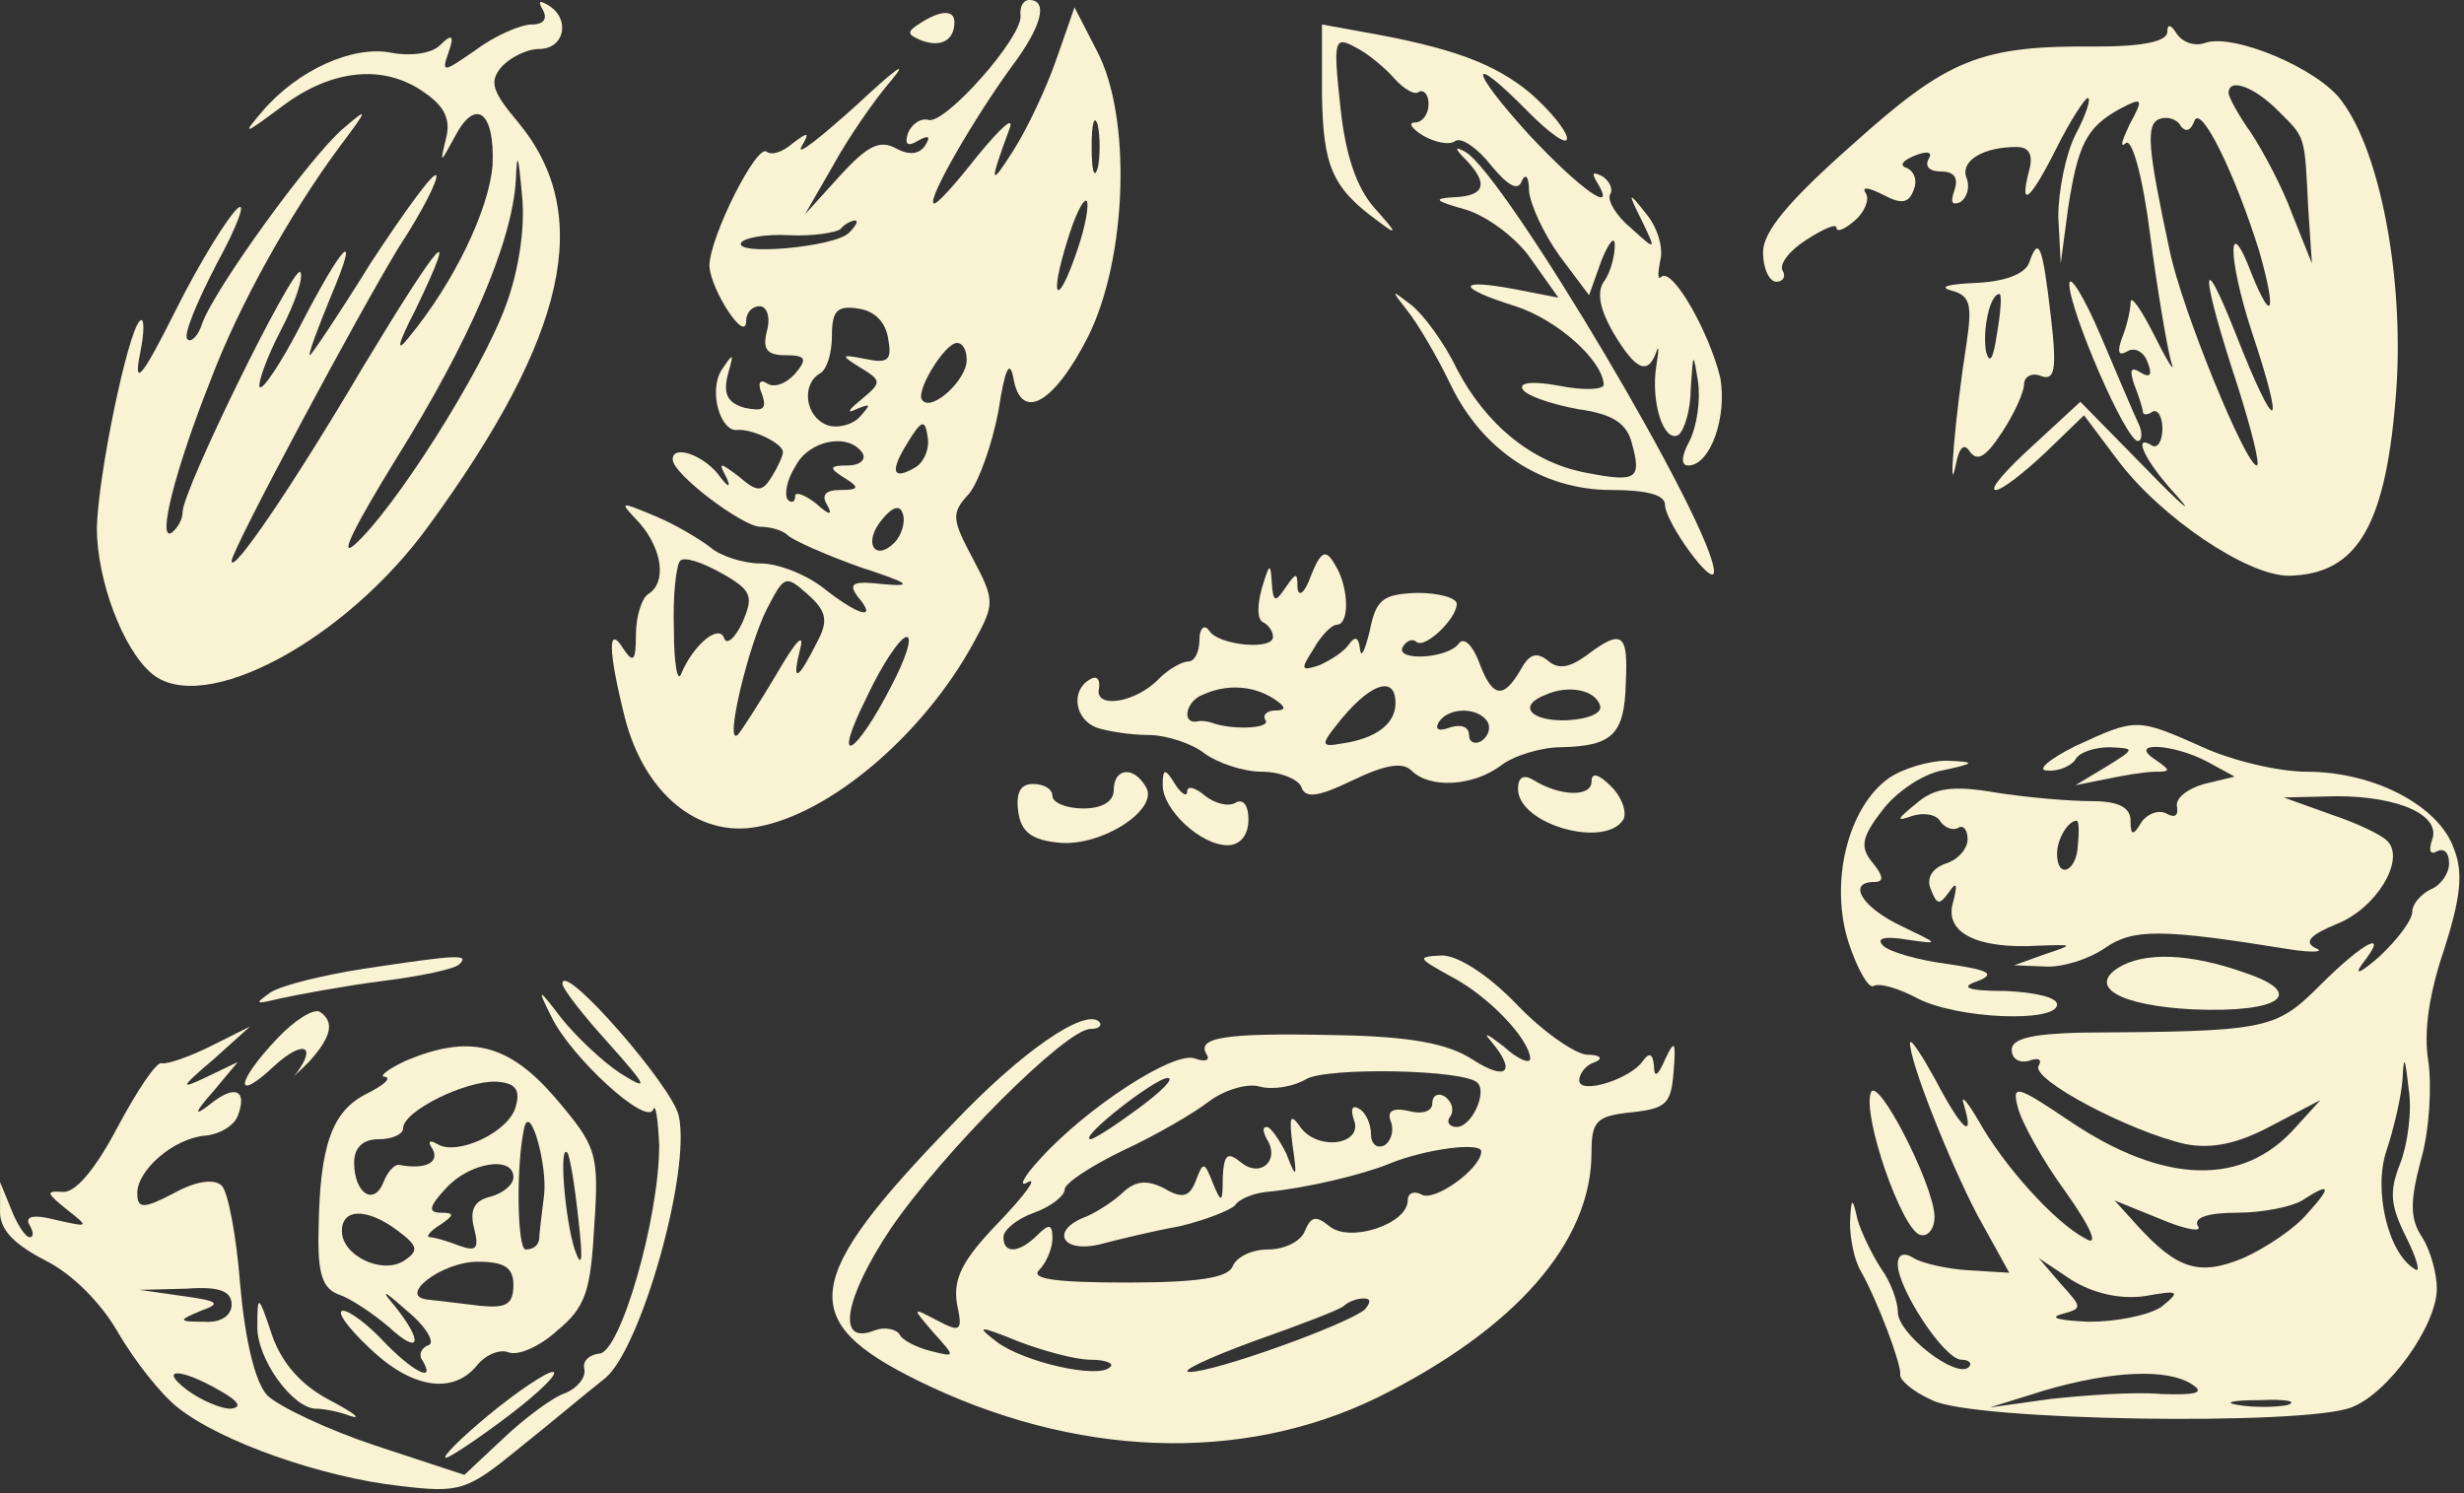 <?xml version="1.0" encoding="UTF-8"?> <svg xmlns="http://www.w3.org/2000/svg" width="226" height="137" viewBox="0 0 226 137" fill="none"><rect x="0" y="0" width="226" height="137" fill="#333333" stroke="none"/><path d="M49.785 0.898C50.235 1.685 49.898 2.247 48.774 2.247C47.763 2.247 45.403 3.258 43.605 4.606C40.683 6.629 40.459 6.741 41.133 4.831C41.695 3.258 41.47 3.033 40.346 4.157C39.56 4.944 37.537 5.168 35.852 4.831C32.368 4.157 27.311 6.404 24.053 10.225C22.142 12.472 22.367 12.36 25.851 9.775C30.458 6.292 35.29 5.842 38.998 8.539C40.796 9.775 41.358 11.011 40.908 12.697C40.346 15.057 40.346 15.057 41.695 12.585C43.605 8.876 45.403 10.225 45.178 15.169C44.841 19.214 41.695 25.844 37.537 30.901C36.301 32.474 36.413 31.687 38.099 28.429C42.257 19.776 40.459 21.799 33.267 33.71C26.974 44.385 21.243 52.813 21.243 51.464C21.243 50.453 33.042 28.429 36.638 22.585C38.773 19.327 40.234 16.405 40.009 16.068C39.672 15.843 37.087 19.439 34.053 24.046C31.132 28.766 28.547 32.586 28.435 32.586C28.21 32.586 29.109 30.227 30.345 27.193C33.155 20.563 31.469 22.248 27.424 30.114C25.738 33.373 24.053 35.845 23.828 35.508C23.603 35.283 24.39 32.923 25.738 30.339C27.087 27.755 27.873 25.395 27.536 24.945C26.862 24.383 16.749 44.947 16.749 46.97C16.749 47.644 16.299 48.431 15.737 48.88C14.389 49.666 16.075 43.037 19.333 34.834C21.918 27.979 26.637 19.552 31.132 13.484C33.829 9.888 33.829 9.775 31.469 11.798C28.435 14.383 19.67 26.518 18.547 29.665C18.209 30.788 17.535 31.463 17.198 31.126C16.749 30.788 18.097 27.642 19.895 24.159C21.805 20.675 22.592 18.428 21.805 19.102C20.906 19.889 18.322 24.046 16.075 28.541C13.04 34.609 12.254 35.508 12.816 32.586C13.265 30.451 13.265 28.991 12.816 29.44C11.692 30.564 8.995 43.599 8.883 48.431C8.883 53.15 11.243 59.555 13.939 61.802C18.659 65.735 31.694 58.768 39.335 48.206C52.033 30.788 54.505 19.664 47.538 11.236C45.178 8.427 44.841 7.528 45.965 6.18C46.751 5.281 48.325 4.494 49.448 4.494C51.808 4.494 52.37 1.685 50.235 0.449C49.448 -0.001 49.336 0.112 49.785 0.898ZM46.414 27.979C44.167 34.16 36.076 46.857 32.48 50.004C31.02 51.24 32.705 47.981 36.301 42.138C43.043 31.35 46.976 22.248 47.313 16.518C47.425 13.821 47.538 14.158 47.875 17.866C48.212 20.9 47.538 24.945 46.414 27.979Z" fill="#F9F3D3"></path><path d="M93.611 1.46C93.723 3.482 86.756 11.348 85.183 11.011C84.509 10.786 83.61 11.348 83.273 12.247C82.936 13.258 83.273 13.483 84.172 12.921C85.183 12.359 85.408 12.472 84.846 13.371C84.284 14.157 83.385 14.27 82.149 13.595C80.688 12.809 79.564 13.371 77.092 16.068L73.834 19.663L76.418 15.169C77.767 12.697 80.239 9.101 81.812 7.303C83.385 5.392 82.037 6.404 78.666 9.55C75.294 12.584 73.047 14.382 73.497 13.483C74.283 12.135 74.171 12.022 72.71 13.146C71.811 13.932 70.8 14.27 70.35 13.932C69.451 13.034 65.069 21.798 65.069 24.383C65.181 26.63 68.44 31.575 68.44 29.439C68.44 28.653 69.002 28.091 69.676 28.091C70.35 28.091 70.687 29.102 70.35 30.338C69.901 32.024 70.35 32.586 72.036 32.586C73.946 32.586 74.058 32.923 72.935 34.271C72.148 35.17 71.025 35.62 70.35 35.17C69.676 34.721 69.451 35.17 69.901 36.182C70.35 37.53 70.013 37.755 68.328 37.418C66.754 36.968 66.305 36.182 66.754 34.384C67.316 32.361 67.316 32.249 66.193 33.934C64.957 35.845 66.08 39.665 67.653 39.44C69.002 39.328 71.811 40.676 71.811 41.463C71.811 41.8 71.362 42.812 70.8 43.71C69.901 45.171 69.451 45.171 67.766 43.71C65.968 42.362 65.856 42.362 66.642 43.823C67.091 44.834 66.754 44.722 65.856 43.486C64.395 41.688 61.698 40.789 61.698 42.137C61.698 43.486 67.99 48.205 69.676 48.318C70.687 48.318 71.811 48.655 72.26 49.104C72.71 49.554 75.744 50.902 78.89 52.026C83.385 53.486 83.835 53.824 81.138 53.599C78.216 53.262 77.767 53.486 78.666 54.723C80.576 56.97 78.778 56.52 75.519 53.936C73.946 52.7 71.362 51.689 69.788 51.689C68.215 51.689 66.08 51.014 65.181 50.228C64.17 49.441 61.923 48.093 60.012 47.306C56.754 45.958 56.754 45.958 58.664 47.98C60.799 50.453 61.136 53.486 59.45 54.498C58.889 54.835 58.327 56.52 58.327 58.206C58.327 60.566 58.102 60.903 57.203 59.554C55.742 57.195 55.742 59.554 57.315 65.847C59.113 72.814 64.058 76.859 69.451 75.848C76.306 74.612 84.846 67.196 89.341 58.88C91.251 55.397 91.251 55.06 89.228 51.239C87.318 47.643 87.206 47.081 88.891 45.284C89.79 44.16 91.026 40.676 91.588 37.642C92.15 33.934 92.599 32.923 92.936 34.608C93.611 38.766 96.645 37.081 99.791 30.9C103.387 23.709 103.836 10.674 100.578 4.606L98.555 0.673L96.869 5.505C95.971 8.089 94.173 11.91 92.936 13.82C90.802 17.191 90.689 16.966 92.599 11.797C93.049 10.562 91.813 11.685 89.678 14.27C87.655 16.854 85.857 18.877 85.632 18.652C85.071 18.203 89.453 10.674 92.824 6.067C95.521 2.471 96.195 -0.001 94.397 -0.001C93.835 -0.001 93.498 0.673 93.611 1.46ZM100.69 15.393C100.353 16.517 100.128 15.618 100.128 13.483C100.128 11.348 100.353 10.449 100.69 11.46C100.915 12.584 100.915 14.382 100.69 15.393ZM98.78 23.035C96.982 28.316 96.195 27.529 97.881 22.136C98.555 19.888 99.341 18.203 99.679 18.427C99.903 18.764 99.566 20.787 98.78 23.035ZM77.879 21.349C76.531 22.697 67.204 23.484 67.99 22.248C68.328 21.798 70.238 21.461 72.373 21.574C74.508 21.686 76.643 21.349 77.092 21.012C77.43 20.562 78.104 20.225 78.441 20.225C78.778 20.225 78.441 20.787 77.879 21.349ZM81.475 31.125C81.812 33.035 81.475 33.372 79.34 32.923C77.092 32.474 77.092 32.586 78.89 33.709C80.913 34.946 80.913 35.058 78.89 36.743C77.767 37.642 77.654 37.98 78.553 37.53C79.902 36.968 79.902 37.081 78.89 38.204C78.216 38.991 76.755 39.328 75.856 38.991C73.834 38.204 73.497 35.283 75.182 34.271C75.856 33.934 76.306 32.361 76.306 30.788C76.306 28.541 76.755 27.979 78.778 28.316C80.239 28.541 81.25 29.552 81.475 31.125ZM88.666 33.035C88.666 34.833 85.52 37.755 84.621 36.743C83.835 36.069 86.644 31.462 87.767 31.462C88.329 31.462 88.666 32.136 88.666 33.035ZM84.059 42.812C81.812 44.16 81.587 43.261 83.273 40.564C84.509 38.541 84.846 38.429 85.071 40.002C85.295 41.014 84.846 42.25 84.059 42.812ZM79.115 41.575C79.452 42.137 78.89 42.699 77.767 42.699C76.081 42.699 75.969 42.924 77.43 43.823C78.89 44.722 78.778 44.947 77.092 44.947C75.744 44.947 75.294 45.396 75.856 46.295C76.418 47.306 76.081 47.306 74.845 46.182C73.834 45.396 72.935 45.059 72.935 45.508C72.935 46.07 72.598 46.182 72.26 45.845C71.923 45.396 72.148 44.047 72.935 42.812C74.171 40.339 77.879 39.665 79.115 41.575ZM82.037 49.778C80.239 51.576 79.115 49.778 80.913 47.643C81.924 46.407 82.599 46.295 82.823 47.194C83.048 47.868 82.711 49.104 82.037 49.778ZM68.103 57.082C67.429 58.543 66.642 59.217 66.417 58.543C65.968 57.195 63.608 59.105 62.484 61.802C62.147 62.701 61.81 60.903 61.81 57.757C61.698 54.61 62.035 51.801 62.372 51.464C62.709 51.014 64.395 51.576 66.193 52.588C69.002 54.161 69.114 54.723 68.103 57.082ZM74.957 58.88C73.159 62.476 72.598 62.701 73.384 59.554C73.834 57.869 72.935 58.88 71.249 61.802C69.564 64.611 67.99 67.083 67.653 67.42C66.417 68.432 68.665 59.105 70.35 55.846C71.923 52.812 72.036 52.7 74.058 54.498C75.856 56.071 75.969 56.97 74.957 58.88ZM81.812 62.813C78.441 69.443 76.194 70.567 79.452 64.049C80.913 60.903 82.599 58.431 83.16 58.431C83.722 58.431 83.048 60.453 81.812 62.813Z" fill="#F9F3D3"></path><path d="M84.394 2.133C83.158 2.92 83.158 3.145 84.506 3.706C86.304 4.381 87.54 3.706 87.54 2.021C87.54 0.897 86.304 0.897 84.394 2.133Z" fill="#F9F3D3"></path><path d="M121.254 8.764C121.366 15.169 122.153 17.191 126.311 20.225C128.221 21.686 128.221 21.461 126.086 19.102C124.4 17.191 123.389 14.157 122.939 9.775C122.265 3.595 122.378 3.258 124.4 4.381C125.524 4.943 127.097 6.292 127.884 7.191C128.783 8.202 129.794 8.764 130.131 8.427C130.581 8.202 131.03 8.651 131.03 9.55C131.03 10.449 130.468 11.236 129.794 11.236C129.12 11.236 129.457 11.798 130.581 12.472C131.592 13.034 132.94 13.371 133.502 12.921C134.064 12.584 135.525 13.596 136.761 15.169C138.334 17.079 139.233 17.529 139.57 16.63C139.907 15.843 140.244 16.18 140.244 17.529C140.357 18.765 141.593 21.461 143.054 23.484L145.75 27.08L146.874 23.933C147.548 22.248 148.11 21.574 148.11 22.473C148.11 23.372 147.773 24.945 147.099 25.844C146.425 26.855 146.762 28.428 147.998 30.563C150.02 33.934 151.144 34.496 151.931 32.249C152.155 31.575 152.155 32.136 151.931 33.485C151.369 36.856 152.605 40.677 153.953 39.89C154.515 39.441 155.077 37.53 155.077 35.62C155.302 32.249 155.302 32.249 155.751 35.058C155.976 36.744 155.639 39.103 154.965 40.452C154.178 41.913 154.178 42.699 154.852 42.699C156.875 42.699 158.448 38.204 157.774 34.609C156.763 30.451 153.392 24.495 152.38 25.394C152.043 25.731 152.043 25.17 152.268 23.933C152.605 22.81 152.043 20.9 151.032 19.663C149.346 17.529 149.234 17.529 150.582 20.225C151.931 23.035 151.931 23.035 149.571 20.9C148.223 19.776 147.436 18.427 147.661 17.866C147.998 17.416 147.661 16.63 146.986 16.18C146.088 15.731 145.975 15.843 146.425 16.63C148.447 19.888 144.964 17.416 140.244 12.36C134.626 6.179 134.626 4.606 140.244 10.337C142.155 12.247 143.728 13.371 143.728 12.697C143.728 12.022 142.155 10.112 140.357 8.539C137.098 5.842 133.277 4.381 124.962 2.92L121.254 2.246V8.764Z" fill="#F9F3D3"></path><path d="M198.789 2.921C198.789 3.819 196.429 4.269 192.384 4.269C181.596 4.157 178.675 5.393 169.91 13.258C164.067 18.427 161.707 21.237 161.707 23.147C161.707 24.608 162.269 25.844 162.943 25.844C163.505 25.844 163.842 25.394 163.505 24.832C163.168 24.271 164.067 23.035 165.64 22.023C167.213 21.012 168.449 20.45 168.449 20.9C168.449 21.349 169.236 21.012 170.135 20.225C171.034 19.439 171.483 18.315 171.146 17.753C170.697 17.079 171.371 17.191 172.719 17.866C174.405 18.765 175.079 18.652 175.528 17.416C175.866 16.63 175.641 15.731 174.854 15.393C174.18 15.169 174.517 14.719 175.641 14.27C176.765 13.82 177.326 13.933 176.877 14.607C176.54 15.281 176.989 15.731 178.001 15.731C179.237 15.731 179.686 16.293 179.237 17.529C178.9 18.54 179.012 18.877 179.798 18.54C180.473 18.09 180.697 17.079 180.36 16.293C179.798 14.719 181.934 13.483 184.967 13.483C186.091 13.483 186.541 14.157 186.091 15.731C185.192 19.214 186.204 18.427 188.676 13.483C189.912 11.011 191.26 8.988 191.485 8.988C191.822 8.988 191.373 10.449 190.361 12.36C189.462 14.157 188.788 17.529 188.788 19.888L189.013 24.158L189.687 19.102C190.586 13.258 191.373 11.685 194.407 10C196.542 8.876 196.654 8.988 195.305 11.461C194.631 12.921 194.407 13.596 194.968 13.146C195.53 12.584 196.542 16.18 197.216 21.574C197.89 26.743 198.789 31.912 199.126 33.148C199.576 34.384 198.901 33.373 197.665 30.901C196.429 28.428 195.418 26.968 195.418 27.754C195.418 28.428 195.081 29.889 194.631 31.013C194.182 32.249 194.294 32.698 195.081 32.249C195.755 31.799 196.654 32.249 196.991 33.26C197.44 34.384 197.216 34.721 196.317 34.159C195.418 33.597 195.305 33.934 195.755 35.283C196.204 36.407 196.542 37.53 196.542 37.755C196.542 38.092 196.991 38.092 197.44 37.755C197.89 37.53 198.339 38.205 198.339 39.328C198.339 40.452 197.89 41.126 197.44 40.901C195.53 39.665 196.654 42.25 199.688 45.508C201.373 47.419 200.025 46.295 196.766 42.924L190.811 36.856L186.428 40.901C183.956 43.149 182.383 44.947 183.057 44.947C183.619 44.947 185.642 43.373 187.664 41.463L191.148 38.092L194.182 42.137C198.115 47.419 206.093 52.812 209.913 52.812C216.319 52.7 218.903 48.093 219.802 35.62C220.476 25.507 218.341 13.933 214.745 9.213C212.61 6.292 204.857 3.033 202.272 3.932C201.373 4.269 200.25 3.932 199.688 3.145C199.126 2.246 198.789 2.134 198.789 2.921ZM208.902 10.112C211.487 12.697 211.374 12.247 211.711 19.102L212.049 24.158L210.251 19.663C209.352 17.191 207.554 13.82 206.43 12.135C205.306 10.562 204.407 8.876 204.407 8.539C204.407 7.078 206.767 7.977 208.902 10.112ZM201.261 11.123C201.823 9.438 204.969 15.843 207.217 23.035C208.79 28.541 208.453 29.889 206.542 25.17C204.295 19.214 204.295 23.596 206.542 30.451C209.689 39.89 208.79 40.115 205.082 30.676C201.711 22.136 201.823 25.057 205.306 35.62C206.542 39.553 207.329 42.699 206.992 42.699C205.981 42.699 200.137 28.428 199.014 23.035C196.991 13.596 196.766 11.348 198.115 10.899C198.789 10.674 199.688 10.899 200.025 11.573C200.474 12.135 200.924 12.022 201.261 11.123Z" fill="#F9F3D3"></path><path d="M134.511 14.72C136.534 16.855 136.197 17.979 133.387 18.091C131.365 18.203 131.589 18.428 134.399 19.215C136.309 19.777 139.118 21.799 140.467 23.822L142.939 27.305L138.893 26.519C133.5 25.508 133.612 26.406 139.006 28.092C142.826 29.328 146.984 33.036 147.096 35.284C147.096 35.733 145.299 35.845 143.051 35.396C140.691 34.947 139.231 35.059 139.68 35.733C140.017 36.295 142.265 37.081 144.737 37.531C147.995 37.98 149.231 38.879 149.681 40.677C150.58 43.936 150.13 44.273 145.523 43.374C140.579 42.475 136.309 38.992 133.612 33.823C132.488 31.463 130.578 28.878 129.454 27.98C127.544 26.519 127.544 26.519 129.117 28.541C130.016 29.665 131.814 32.699 133.05 35.284C135.972 41.352 141.478 44.947 147.771 44.947C151.029 44.947 152.715 45.397 152.715 46.296C152.715 47.869 157.097 53.937 157.21 52.476C157.322 48.543 137.995 15.956 134.399 13.933C133.387 13.372 133.387 13.596 134.511 14.72Z" fill="#F9F3D3"></path><path d="M186.092 24.158C185.643 25.169 183.845 25.843 181.148 25.956C178.788 26.068 177.777 26.293 178.9 26.63C180.698 27.079 180.923 27.866 180.361 31.574C179.35 37.979 178.676 45.957 179.35 42.811C179.687 41.013 180.137 40.564 180.698 41.463C181.373 42.361 182.159 41.912 183.62 39.665C184.744 37.979 185.643 35.956 185.643 35.282C185.643 34.496 186.429 34.159 187.216 34.496C188.452 34.945 188.677 33.934 188.115 29.102C187.328 22.36 186.991 21.573 186.092 24.158ZM183.17 30.563C182.833 32.922 182.496 33.484 182.159 32.248C181.822 30.338 182.496 26.967 183.395 26.967C183.62 26.967 183.508 28.652 183.17 30.563Z" fill="#F9F3D3"></path><path d="M189.801 26.07C189.801 28.43 194.97 40.453 196.093 40.453C196.431 40.453 196.543 39.779 196.206 38.992C195.869 38.318 194.296 34.61 192.722 30.902C191.149 27.194 189.801 25.058 189.801 26.07Z" fill="#F9F3D3"></path><path d="M120.242 52.813C119.68 54.386 119.119 54.836 119.006 53.937C119.006 52.476 118.894 52.476 117.883 53.937C116.984 55.285 116.759 55.285 116.646 53.375C116.534 51.577 116.422 51.689 115.748 53.937C115.298 55.51 115.298 56.858 115.86 57.083C116.309 57.308 116.759 57.87 116.759 58.431C116.759 59.667 111.815 59.218 110.916 57.87C110.466 57.195 110.017 57.645 110.017 58.656C110.017 59.78 109.567 60.679 109.005 60.679C108.444 60.679 107.207 61.353 106.308 62.252C104.173 64.499 100.353 65.061 100.802 63.151C100.915 62.252 100.578 61.915 99.903 62.364C98.218 63.376 98.555 65.96 100.578 66.747C101.589 67.084 103.724 67.421 105.297 67.421C106.983 67.421 109.342 68.207 110.466 69.106C111.702 70.005 114.062 70.792 115.748 70.792C117.433 70.792 119.006 71.466 119.343 72.141C119.68 73.264 120.804 73.152 124.063 71.579C127.097 70.118 128.67 69.893 129.457 70.68C131.142 72.365 135.075 72.141 137.66 70.23C138.783 69.331 141.368 68.545 143.166 68.545C147.885 68.432 149.009 67.421 149.121 62.589C149.346 58.094 148.784 57.645 145.525 60.117C143.952 61.241 142.941 61.465 141.93 60.566C140.918 59.78 140.244 60.005 139.457 61.465C137.884 64.162 136.873 64.05 135.637 60.679C135.075 59.218 134.288 58.431 133.839 58.993C132.828 60.454 127.883 60.679 128.67 59.33C129.007 58.769 129.569 58.544 129.906 58.881C130.693 59.555 133.614 56.746 133.614 55.397C133.614 54.836 131.929 54.386 130.018 54.386C126.872 54.498 126.198 54.948 125.636 57.87C125.187 59.667 124.849 60.454 124.737 59.555C124.625 58.431 124.288 58.319 123.726 59.106C123.276 59.78 122.04 60.566 121.029 61.016C119.343 61.578 119.231 61.465 120.467 59.555C121.141 58.319 122.153 57.308 122.602 57.308C123.838 57.308 123.726 53.712 122.377 51.689C121.591 50.341 121.141 50.566 120.242 52.813ZM116.759 64.05C117.995 64.837 117.995 65.174 116.984 65.174C116.197 65.174 115.748 65.623 116.085 66.073C116.534 66.859 112.938 66.972 111.14 66.297C110.803 66.185 110.241 66.073 109.792 66.185C108.331 66.41 108.781 64.275 110.354 63.713C112.601 62.701 114.961 62.926 116.759 64.05ZM127.996 64.499C127.996 66.41 126.198 67.758 123.052 68.207C121.254 68.545 121.141 68.32 122.49 66.634C125.524 62.701 127.996 61.803 127.996 64.499ZM146.761 64.724C146.986 65.398 145.75 65.96 143.727 66.073C140.356 66.185 139.12 64.724 141.817 63.713C143.84 62.814 146.312 63.263 146.761 64.724ZM136.423 66.185C136.761 66.747 136.536 67.533 135.862 67.983C135.3 68.32 134.738 68.095 134.738 67.421C134.738 66.634 133.951 66.41 132.94 66.747C132.041 67.084 131.592 66.972 131.929 66.297C132.828 64.837 135.525 64.837 136.423 66.185Z" fill="#F9F3D3"></path><path d="M190.36 68.433C187.887 69.669 186.764 70.68 187.775 70.68C188.786 70.793 190.022 70.231 190.36 69.669C190.697 68.995 192.157 68.545 193.506 68.545C195.866 68.658 195.866 68.658 193.169 70.343L190.36 72.029L193.169 71.467C194.742 71.13 196.765 70.793 197.664 70.793C199.124 70.793 199.124 70.68 197.664 69.669C195.079 67.983 199.349 68.208 202.495 69.894L204.968 71.242L202.158 71.916C200.585 72.366 199.461 73.265 199.686 74.051C199.799 74.838 199.461 75.063 198.675 74.613C198.001 74.276 196.989 74.613 196.427 75.4C195.641 76.748 195.416 76.636 195.416 75.287C195.416 74.051 194.292 73.49 191.82 73.49C189.798 73.49 185.865 73.152 183.056 72.703C179.123 72.029 177.437 72.253 175.752 73.714C173.954 75.175 173.841 75.4 175.414 74.838C176.538 74.501 177.662 74.726 177.999 75.4C178.448 75.962 179.123 76.186 179.572 75.962C180.022 75.624 180.471 76.074 180.471 76.973C180.471 77.872 179.572 78.883 178.448 79.22C177.212 79.67 176.65 80.569 177.1 81.58C177.662 83.041 177.887 83.041 178.786 81.805C179.46 80.793 179.572 81.131 179.123 82.816C178.336 85.513 181.258 87.086 186.988 86.749C190.247 86.637 190.247 86.637 187.55 87.536L184.741 88.547L187.55 88.659C189.123 88.772 191.596 87.985 193.056 86.974C195.641 85.176 198.225 85.176 210.024 87.086C212.159 87.423 213.283 87.311 212.384 86.974C211.26 86.412 211.934 85.738 214.407 84.726C218.002 83.266 220.587 78.883 219.014 77.198C218.564 76.636 216.205 75.512 213.845 74.726L209.462 73.152L214.294 73.04C220.137 73.04 223.958 74.838 223.059 77.085C222.722 78.097 222.947 78.434 223.509 78.097C224.183 77.76 224.632 78.209 224.632 79.22C224.632 80.119 223.846 81.243 222.947 81.58C222.048 82.03 221.261 82.928 221.261 83.603C221.261 84.389 219.913 86.187 218.227 87.76C216.542 89.221 215.867 89.558 216.654 88.435C219.238 85.176 216.879 86.3 212.833 90.345C208.676 94.503 208.002 94.615 190.809 94.727C186.314 94.84 184.516 95.289 184.516 96.3C184.516 97.199 185.303 97.537 186.09 97.312C186.988 96.975 187.326 97.199 186.988 97.761C186.202 98.997 195.416 103.829 200.473 104.953C202.833 105.402 205.192 104.953 208.339 103.267L212.833 100.908L210.586 103.38C205.754 108.886 198.45 108.661 189.798 102.818C184.966 99.559 184.516 99.447 185.078 101.582C185.415 102.93 187.326 106.414 189.461 109.335C191.933 112.819 192.495 114.392 191.259 113.605C188.449 112.145 183.73 106.863 181.482 102.818C180.359 100.908 179.797 100.346 180.134 101.357C181.145 104.728 179.909 103.604 177.549 99.11C176.313 96.862 175.302 95.289 175.19 95.626C175.077 97.199 178.786 106.526 181.37 111.47L184.292 116.752L180.583 116.527C178.561 116.415 176.201 115.853 175.527 115.403C174.628 114.841 174.066 115.066 174.066 115.965C174.066 118.212 178.336 124.73 179.909 124.73C180.583 124.73 180.921 125.067 180.583 125.404C179.46 126.528 174.066 122.37 174.066 120.348C174.066 119.336 173.392 117.538 172.493 116.302C171.706 115.066 170.695 113.044 170.358 111.807C169.908 109.785 169.796 109.785 169.684 112.145C169.684 113.493 170.021 115.516 170.695 116.639C172.268 119.449 174.403 125.179 174.291 126.078C174.178 126.528 175.414 127.652 177.212 128.438C180.808 130.348 211.26 130.798 215.643 129.112C219.014 127.876 223.509 121.584 223.509 118.212C223.509 116.864 222.947 114.729 222.16 113.493C221.036 111.807 221.036 110.234 222.048 106.414C222.834 103.717 223.059 99.559 222.722 97.312C222.272 94.615 222.834 91.019 224.183 87.086C225.644 82.479 225.981 80.119 225.082 77.872C223.733 73.939 217.778 70.793 211.597 70.793C209.013 70.793 204.743 69.781 202.046 68.545C195.978 65.848 195.978 65.848 190.36 68.433ZM190.584 77.535C190.472 80.007 188.674 80.681 188.674 78.321C188.674 76.973 189.685 75.287 190.472 75.287C190.697 75.287 190.697 76.299 190.584 77.535ZM220.137 106.751C219.126 109.335 219.238 110.571 220.699 113.493C221.711 115.516 222.048 116.864 221.486 116.415C219.014 114.954 217.665 109.111 218.901 105.515C219.576 103.492 220.25 100.571 220.362 98.997C220.475 96.75 220.587 96.862 220.924 99.896C221.261 101.919 220.812 105.065 220.137 106.751ZM211.597 111.358C210.474 112.706 207.777 114.504 205.754 115.403C201.709 117.089 199.686 116.415 196.09 112.482L193.955 110.122L198.113 111.807C200.473 112.819 202.046 113.044 201.596 112.482C201.147 111.695 202.495 111.246 205.192 111.246C207.552 111.246 210.249 110.684 211.148 110.122C213.732 108.436 213.957 108.773 211.597 111.358ZM196.765 118.887C199.911 118.325 200.023 118.437 198.225 119.898C196.989 120.685 194.068 121.246 191.596 121.246C189.011 121.134 187.887 120.909 189.011 120.572C191.034 120.01 191.034 120.01 189.011 117.763L186.988 115.403L190.022 117.426C192.045 118.662 194.517 119.224 196.765 118.887ZM201.035 126.977C202.271 127.764 201.484 127.989 198.225 127.876C195.753 127.652 191.259 127.989 188.112 128.326L182.494 129.112L187.55 127.539C193.731 125.741 198.787 125.517 201.035 126.977ZM209.799 128.888C208.676 129.112 206.653 129.112 205.305 128.888C203.844 128.663 204.743 128.438 207.215 128.438C209.687 128.326 210.811 128.55 209.799 128.888Z" fill="#F9F3D3"></path><path d="M173.281 71.354C169.46 74.05 167.775 81.017 169.573 86.523C170.359 88.883 171.371 90.681 171.82 90.457C172.382 90.119 174.18 90.681 175.865 91.58C179.574 93.49 188.675 93.828 188.675 92.142C188.675 91.468 186.54 91.018 183.956 90.906C180.472 90.906 179.686 90.569 181.371 90.007C183.057 89.333 182.495 88.996 178.675 88.434C175.978 88.097 173.281 87.31 172.719 86.748C172.045 86.074 172.831 85.849 174.854 86.186C178 86.636 177.888 86.636 174.405 84.95C170.809 83.265 169.348 80.905 171.932 80.905C172.831 80.905 172.719 80.343 171.82 79.219C170.584 77.759 170.696 76.86 172.607 74.388C173.843 72.702 176.315 71.017 178.113 70.68C181.259 70.005 181.259 69.893 178.562 69.781C176.989 69.781 174.629 70.455 173.281 71.354Z" fill="#F9F3D3"></path><path d="M102.153 72.477C102.153 73.489 101.142 74.163 99.344 74.163C97.771 74.163 96.535 73.601 96.535 73.039C96.535 72.365 95.748 71.915 94.737 71.915C93.613 71.915 93.163 72.702 93.388 74.388C93.613 76.298 94.624 77.085 97.209 77.309C101.142 77.646 106.423 74.163 105.075 72.14C103.951 70.23 102.153 70.455 102.153 72.477Z" fill="#F9F3D3"></path><path d="M106.645 72.029C106.645 74.276 110.128 77.535 112.6 77.535C113.724 77.535 114.51 76.636 114.51 75.175C114.51 73.939 114.061 73.265 113.387 73.602C112.712 74.052 111.476 73.715 110.577 73.04C109.679 72.254 108.892 72.029 108.892 72.591C108.892 73.153 108.33 72.816 107.768 71.917C106.869 70.456 106.645 70.456 106.645 72.029Z" fill="#F9F3D3"></path><path d="M139.234 72.366C139.234 75.625 147.213 77.872 148.898 75.175C149.235 74.501 148.786 73.153 147.774 72.141C146.651 71.017 145.977 70.793 145.977 71.692C145.977 73.153 143.055 73.04 140.695 71.579C139.796 71.017 139.234 71.242 139.234 72.366Z" fill="#F9F3D3"></path><path d="M33.267 88.883C29.671 89.445 25.963 90.344 24.839 91.018C23.266 92.142 23.378 92.142 25.738 91.58C27.311 91.243 31.469 90.457 34.952 90.007C38.548 89.558 41.807 88.883 42.144 88.434C43.043 87.535 42.144 87.535 33.267 88.883Z" fill="#F9F3D3"></path><path d="M133.051 89.558C136.535 91.355 140.243 95.288 140.355 97.086C140.355 97.648 139.232 97.199 137.883 95.963C136.422 94.839 135.973 94.614 136.759 95.513C139.119 98.322 138.22 99.221 135.074 97.199C132.827 95.738 129.455 95.064 122.376 94.951C112.263 94.727 109.678 95.176 110.69 96.749C111.027 97.311 110.465 97.423 109.566 97.086C107.656 96.412 99.678 101.581 95.408 106.301C93.834 107.986 93.385 108.997 94.284 108.436C95.183 107.986 94.059 109.559 91.587 112.144C88.216 115.627 87.429 117.313 87.766 119.56C88.328 122.145 88.104 122.257 85.969 121.133C83.609 119.897 83.609 119.897 85.631 122.257C87.654 124.504 87.654 124.504 85.407 123.943C84.058 123.605 82.71 122.931 82.485 122.369C82.148 121.92 81.137 121.695 80.238 122.032C76.642 123.493 77.428 119.111 81.698 112.706C86.53 105.626 97.767 94.389 100.015 94.389C100.801 94.389 101.138 94.052 100.801 93.715C99.453 92.479 93.61 96.524 87.429 103.042C73.496 117.425 73.046 121.133 84.171 126.639C98.554 133.719 113.836 134.281 126.309 128.213C139.007 121.92 145.974 113.942 145.974 105.739C145.974 102.817 146.423 102.368 149.682 102.03C152.828 101.693 153.278 101.244 153.503 98.322C153.727 95.513 153.615 95.288 152.716 97.199C152.042 98.772 151.705 98.884 151.705 97.76C151.592 96.637 151.255 96.524 150.693 97.311C149.57 98.996 144.85 100.457 144.85 99.109C144.85 98.435 145.524 97.648 146.311 97.423C147.097 97.086 146.76 96.749 145.524 96.749C144.401 96.637 141.479 94.614 139.119 92.142C136.535 89.445 133.726 87.647 132.265 87.647C129.905 87.76 130.017 87.872 133.051 89.558ZM135.523 99.334C136.422 100.233 134.962 103.379 133.613 103.379C132.939 103.379 132.602 102.929 133.051 102.368C133.388 101.806 133.164 101.019 132.489 100.57C131.928 100.233 131.366 100.457 131.366 101.244C131.366 101.918 130.467 102.255 129.231 101.918C127.77 101.581 127.208 101.918 127.545 102.817C127.882 103.604 127.658 104.615 126.983 105.064C126.309 105.402 125.747 104.952 125.747 104.053C125.747 103.154 125.298 102.03 124.624 101.693C124.062 101.356 123.837 101.693 124.174 102.705C125.073 104.952 121.028 105.626 119.342 103.491C118.331 102.03 118.219 102.368 118.556 105.064C119.005 108.098 118.893 108.211 117.994 105.851C117.32 104.503 116.533 103.379 116.196 103.379C115.746 103.379 115.859 103.828 116.196 104.503C117.432 106.413 115.634 108.098 113.836 106.638C112.6 105.626 112.263 105.851 112.151 107.986C112.151 110.346 112.038 110.458 111.252 108.548C110.465 106.525 110.353 106.525 109.678 108.323C109.117 109.784 108.442 110.009 106.757 108.997C105.184 108.211 104.172 108.323 103.049 109.335C102.262 110.121 100.689 111.132 99.678 111.582C96.306 112.818 97.318 114.953 100.801 114.166C102.487 113.717 105.746 112.93 108.218 112.481C110.577 111.919 112.825 111.02 113.274 110.571C113.611 110.009 114.96 109.447 116.196 109.335C119.792 108.997 124.961 107.761 127.433 106.75C130.692 105.402 135.861 104.727 135.861 105.626C135.861 107.199 131.478 110.346 130.354 109.559C129.68 109.222 129.118 109.447 129.118 110.121C129.118 112.256 123.837 114.054 121.927 112.481C120.691 111.47 120.241 111.582 119.679 112.93C119.342 113.829 117.881 114.616 116.308 114.616C114.847 114.616 113.387 115.29 113.05 116.189C112.6 117.2 110.016 117.65 103.273 117.65C96.868 117.65 94.509 117.313 95.295 116.526C95.969 115.852 96.531 114.503 96.531 113.605C96.531 112.256 96.194 112.256 95.183 113.267C93.497 114.953 92.037 115.065 92.037 113.492C92.037 112.818 93.273 111.807 94.846 111.245C96.419 110.683 97.655 109.672 97.655 109.11C97.655 108.548 100.015 106.975 103.049 105.514C105.97 104.166 109.454 102.143 110.915 101.019C112.263 100.008 114.398 99.334 115.522 99.671C116.758 100.008 118.668 99.671 119.792 98.996C121.702 97.873 134.4 98.098 135.523 99.334ZM104.397 101.693C102.262 103.267 100.352 104.503 100.015 104.503C98.891 104.39 105.97 98.884 107.094 98.884C107.768 98.884 106.532 100.12 104.397 101.693ZM125.185 120.122C123.612 121.47 111.476 125.853 109.117 125.853C108.105 125.853 110.69 124.617 114.96 123.044C119.118 121.583 122.938 120.122 123.275 119.785C123.612 119.448 124.399 119.111 125.073 119.111C125.747 119.111 125.747 119.448 125.185 120.122ZM100.015 124.729C101.363 124.729 102.262 125.066 101.813 125.403C100.801 126.527 93.834 124.954 91.362 123.044C89.452 121.583 89.789 121.583 93.385 123.044C95.745 123.943 98.666 124.729 100.015 124.729Z" fill="#F9F3D3"></path><path d="M194.293 88.771C191.483 90.569 194.517 92.255 201.147 92.592C209.238 92.929 211.598 91.131 205.867 89.221C200.81 87.423 196.652 87.311 194.293 88.771Z" fill="#F9F3D3"></path><path d="M51.584 90.232C51.584 90.681 53.495 93.153 55.855 95.738C59.45 99.783 59.563 100.12 56.866 98.435C55.18 97.311 52.821 95.064 51.472 93.378C49.337 90.569 49.225 90.569 50.573 93.266C52.371 96.974 59.226 103.267 59.9 101.806C60.125 101.132 60.349 102.593 60.462 105.065C60.462 111.807 56.866 124.167 54.956 124.167C54.057 124.28 53.382 124.842 53.607 125.628C53.719 126.415 52.933 127.314 51.922 127.763C50.798 128.1 48.213 130.011 46.191 131.921L42.595 135.292L34.392 132.595C30.01 131.134 25.515 128.999 24.503 127.988C23.38 126.752 22.481 122.931 22.031 117.875C21.694 113.38 20.908 109.335 20.346 108.773C19.672 108.099 17.986 108.323 15.963 109.447C13.154 110.908 12.592 110.908 12.592 109.447C12.592 107.312 15.963 104.39 18.885 104.166C20.121 104.053 21.47 103.267 21.807 102.368C22.706 100.008 21.582 99.446 19.334 101.244C17.761 102.48 17.761 102.143 19.559 100.12L21.807 97.424L18.997 98.772C16.413 100.008 16.525 99.783 19.559 97.199L22.93 94.165L19.334 95.963C17.312 96.974 15.289 97.648 14.84 97.536C14.39 97.311 12.592 100.008 10.794 103.379C8.659 107.424 6.862 109.447 5.738 109.335C4.165 109.222 4.277 109.447 6.075 110.908C8.21 112.593 8.21 112.593 5.176 111.919C3.041 111.357 2.254 111.582 2.704 112.369C3.041 112.93 3.153 113.492 2.704 113.492C2.367 113.492 1.58 112.369 1.018 110.908L0.007 108.436V110.908C-0.105 112.706 1.131 114.054 4.165 115.627C6.637 116.863 9.334 119.56 10.907 122.37C12.368 124.842 14.727 127.876 16.3 129.112C20.233 132.258 29.56 135.517 36.639 136.303C42.258 136.978 42.82 136.753 47.652 132.82C50.461 130.572 53.944 127.651 55.517 126.415C58.776 123.718 63.383 107.537 62.26 102.368C61.698 99.671 51.584 88.097 51.584 90.232ZM21.245 119.673C21.245 120.684 20.233 121.358 18.773 121.246C16.3 121.246 16.3 121.133 18.436 120.235C20.346 119.56 20.009 119.336 16.75 118.886L12.817 118.324L17.087 118.212C20.121 117.987 21.245 118.437 21.245 119.673ZM20.121 127.539C21.919 128.55 22.256 129.112 21.132 129.224C20.233 129.224 18.436 128.437 17.2 127.539C14.503 125.516 16.413 125.403 20.121 127.539Z" fill="#F9F3D3"></path><path d="M25.402 95.289C21.581 99.334 21.469 101.244 25.177 97.761C27.762 95.401 29.11 95.851 27.2 98.435C26.638 98.997 27.2 98.547 28.323 97.424C30.459 95.064 30.683 93.716 29.335 92.817C28.773 92.48 26.975 93.603 25.402 95.289Z" fill="#F9F3D3"></path><path d="M37.202 97.311C35.516 98.098 34.73 98.772 35.291 98.772C35.965 98.885 35.179 99.559 33.606 100.345C30.459 101.918 29.336 105.065 29.223 112.706C29.111 116.864 29.561 118.212 31.134 118.774C32.145 119.111 34.168 120.459 35.628 121.695C38.55 124.392 38.887 123.156 36.19 119.785C34.842 118.212 35.179 118.324 37.314 120.235C39.112 121.695 39.898 123.156 39.337 123.381C38.662 123.606 38.325 124.28 38.775 124.842C40.011 126.977 37.763 125.741 35.179 123.044C33.718 121.471 32.033 120.235 31.471 120.235C30.797 120.235 31.808 121.695 33.831 123.606C37.651 127.314 41.472 127.988 43.719 125.291C44.506 124.28 45.854 123.718 46.641 124.055C47.54 124.392 49.562 123.493 51.135 122.033C53.72 119.898 54.169 118.437 54.507 112.481C54.956 105.739 54.731 105.177 50.911 100.682C46.641 95.738 43.045 94.839 37.202 97.311ZM47.315 101.469C46.753 103.829 41.921 106.076 40.123 104.952C39.337 104.503 39.224 104.728 39.674 105.402C40.348 106.638 38.999 107.312 36.64 106.863C36.19 106.75 35.516 107.537 35.179 108.436C34.28 110.683 32.482 109.447 32.482 106.638C32.482 105.29 33.269 104.503 34.73 104.503C35.965 104.503 36.977 104.053 36.977 103.492C36.977 101.918 42.708 99.109 45.517 99.222C47.203 99.334 47.764 99.896 47.315 101.469ZM49.899 109.672C49.675 111.47 49.45 113.268 49.45 113.717C49.337 114.279 48.888 114.616 48.214 114.616C47.427 114.616 47.315 106.75 48.101 103.379C48.663 101.244 50.236 106.975 49.899 109.672ZM53.046 111.807C53.495 115.628 53.383 116.526 52.709 114.616C51.81 111.807 51.248 104.84 52.034 105.739C52.259 105.964 52.709 108.661 53.046 111.807ZM47.09 107.986C47.09 108.661 46.191 109.447 44.955 109.784C43.494 110.121 43.045 111.02 43.494 112.706C43.944 114.504 43.719 114.841 42.146 114.279C41.022 113.83 39.786 113.492 39.449 113.492C38.999 113.492 39.449 112.931 40.348 112.369C41.696 111.47 41.696 111.245 40.46 111.245C39.224 111.245 39.337 110.683 40.91 108.998C43.045 106.638 47.09 105.964 47.09 107.986ZM36.527 112.931C38.325 114.279 38.438 114.729 37.089 115.628C35.067 116.976 31.358 115.178 31.358 112.931C31.358 110.796 33.718 110.796 36.527 112.931ZM47.09 117.875C47.09 119.673 46.416 120.01 44.056 119.785C42.258 119.56 40.236 119.336 39.337 119.223C36.303 118.999 40.46 115.74 43.831 115.74C46.303 115.74 47.09 116.302 47.09 117.875Z" fill="#F9F3D3"></path><path d="M171.595 100.233C170.809 102.368 174.405 112.706 176.09 113.268C176.764 113.492 177.439 112.818 177.439 111.582C177.326 108.548 172.157 98.547 171.595 100.233Z" fill="#F9F3D3"></path><path d="M23.604 121.582C23.492 124.616 26.863 129.223 28.998 129.223C29.56 129.223 31.021 129.448 32.144 129.897C33.268 130.234 32.369 129.56 30.234 128.436C27.65 127.088 25.852 125.065 24.953 122.481C23.717 118.773 23.604 118.66 23.604 121.582Z" fill="#F9F3D3"></path><path d="M44.842 129.786C42.257 131.921 40.459 133.719 40.909 133.719C41.246 133.719 43.943 131.921 46.752 129.786C49.561 127.651 51.359 125.853 50.685 125.853C50.123 125.853 47.426 127.651 44.842 129.786Z" fill="#F9F3D3"></path></svg> 